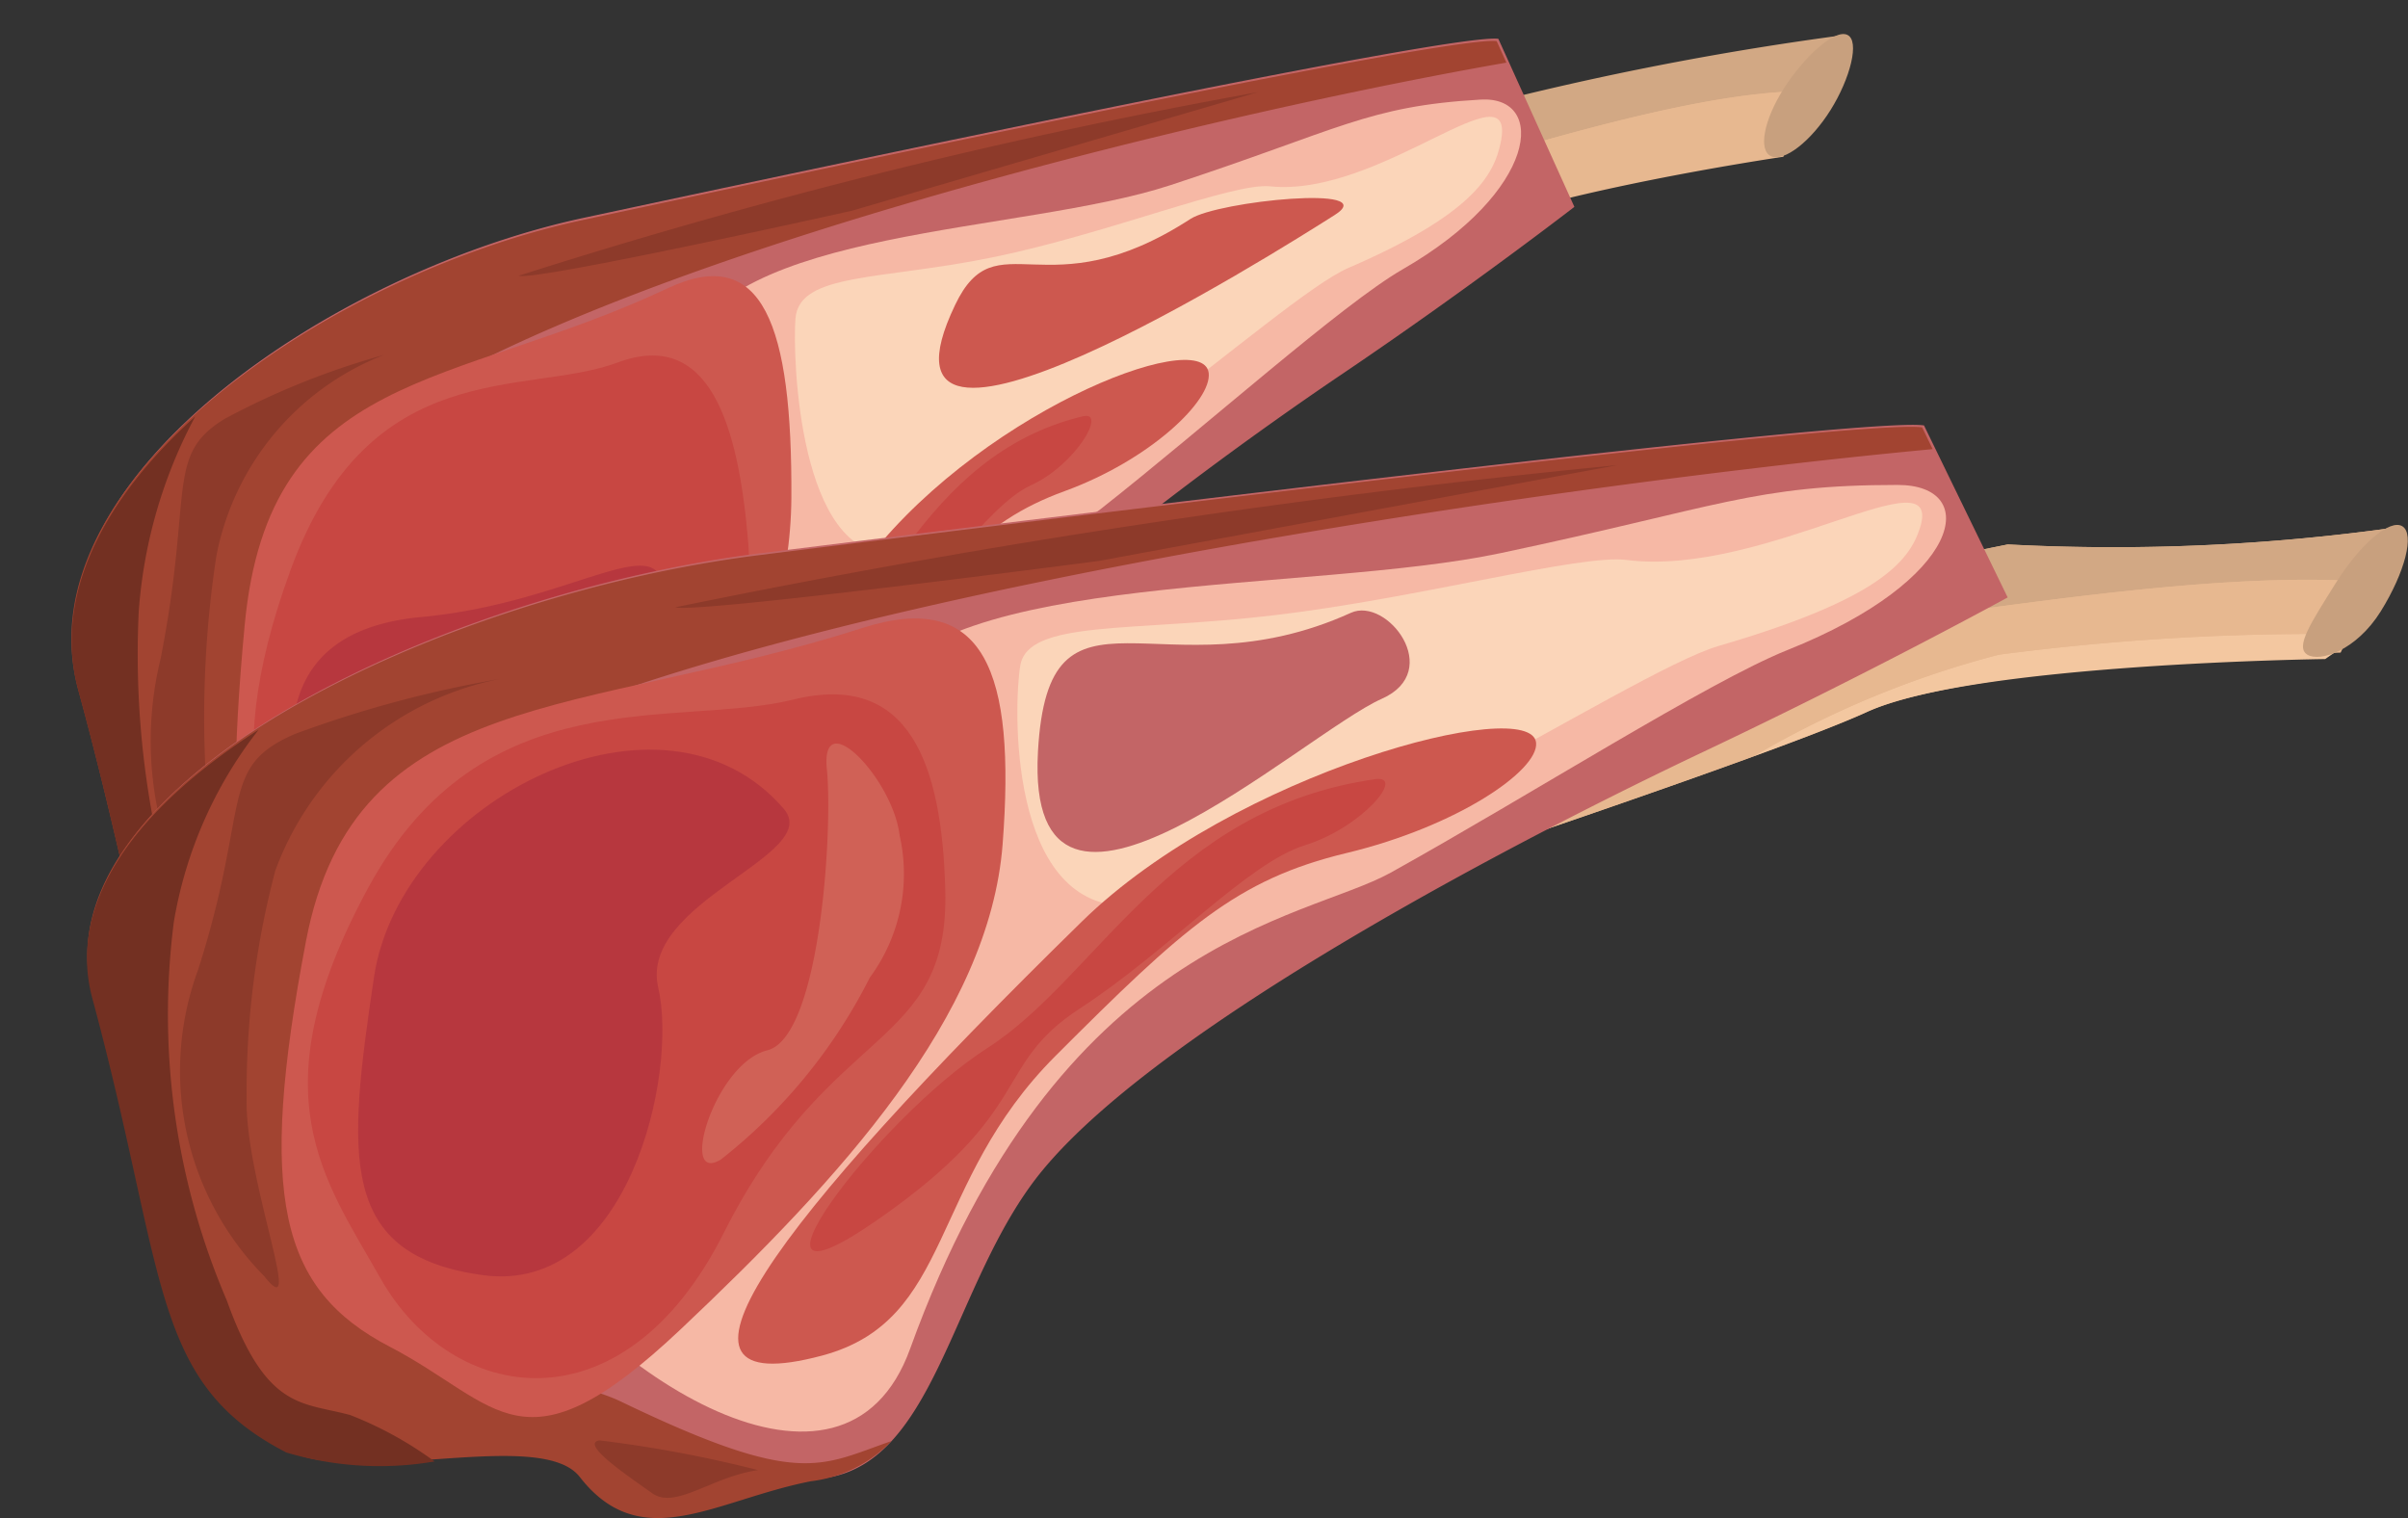 <svg xmlns="http://www.w3.org/2000/svg" width="45.937" height="28.96" viewBox="0 0 45.937 28.96">
  <rect x="0" y="0" width="45.937" height="28.96" fill="#333333" stroke="none"/>
  <g id="Group_1379" data-name="Group 1379" transform="translate(408.547 -292.851) rotate(90)">
    <g id="Group_1372" data-name="Group 1372" transform="matrix(0.974, -0.225, 0.225, 0.974, 291.529, 373.699)">
      <g id="Group_1371" data-name="Group 1371" transform="translate(0 0.126)">
        <g id="Group_1368" data-name="Group 1368" transform="translate(1.691 0)">
          <path id="Path_7327" data-name="Path 7327" d="M0,5.681A26.957,26.957,0,0,0,.256,0L2.264.959s-.446,5.465.171,7.083,2.45,8.878,2.45,8.878S.5,15.951.825,15.478,0,5.681,0,5.681Z" transform="translate(0.062 0.691)" fill="#e7b890"/>
          <g id="Group_1367" data-name="Group 1367" transform="translate(0 0)">
            <path id="Path_7328" data-name="Path 7328" d="M1.172,1.1.324,0A58.79,58.79,0,0,0,.062,6.372S.33,15.447.005,15.92c-.1.14,1.1.572,1.6.761a75.4,75.4,0,0,1-.519-8.512C1.111,7.208.7,3.333,1.172,1.1Z" transform="translate(0 0)" fill="#d2a884"/>
            <path id="Path_7329" data-name="Path 7329" d="M2.093,9.347A13.674,13.674,0,0,1,.833,5.618,32.382,32.382,0,0,1,1.006.372L.227,0C-.241,2.234.165,6.109.136,7.071a75.405,75.405,0,0,0,.519,8.512A31.378,31.378,0,0,0,4,16.512S2.876,12.055,2.093,9.347Z" transform="translate(0.946 1.098)" fill="#e7b890"/>
          </g>
        </g>
        <path id="Path_7330" data-name="Path 7330" d="M.6.692C.291,1.519.076,13.614,0,18.481s2.447,11.535,6.564,11.37c5.412-.216,7.354.391,9.032-1.42.867-.936-.006-4.407.639-5.176A5.567,5.567,0,0,0,17.531,20.7c.236-1.857-3.319-2.664-5.206-4.425-2.5-2.33-5.1-8.474-6.161-11.233S4.051,0,4.051,0Z" transform="translate(0 5.752)" fill="#c36566"/>
        <path id="Path_7331" data-name="Path 7331" d="M.166.626C-.2,2.769.119,3.363.425,6.771c.266,2.963-1.12,8.448,1.04,9.771S9.311,24.2,10.3,23.9c3.28-1.005,6.816-4.142,3.549-5.724-7.333-3.551-7.028-7.279-7.7-8.72C5.055,7.131,3.376,4.086,2.987,2.808,2.117-.053.382-.625.166.626Z" transform="translate(1.488 6.406)" fill="#f6b8a5"/>
        <g id="Group_1369" data-name="Group 1369" transform="translate(0.036 6.397)">
          <path id="Path_7332" data-name="Path 7332" d="M16.851,23.536c1.65-.663.785-1.948.68-3.441a1.9,1.9,0,0,0-.546-1.328c.279,1.146.642,1.514-1.434,3.9-.952,1.094-.782,3.288-3.177,3.822-1.057.236-5.718.407-8.286-1.907C.878,21.689.675,6.7,1.041,0L.6.088C.291.914.076,13.01,0,17.877s2.447,11.535,6.564,11.37c5.411-.216,7.354.391,9.032-1.42C16.464,26.891,15.815,23.953,16.851,23.536Z" transform="translate(0 0)" fill="#a24431"/>
        </g>
        <path id="Path_7333" data-name="Path 7333" d="M.066,1.815c.959,4.433-.232,7.755,4.446,9.309s6.475,1.526,7.836.067,2.826-1.545.42-4.4S7.685,1.167,4.489.411-.361-.157.066,1.815Z" transform="translate(1.605 21.149)" fill="#cd584f"/>
        <path id="Path_7334" data-name="Path 7334" d="M4.061.151C1.722-.2-.146-.042.095,1.8S-1.137,6.367,2.543,8.766c3.581,2.334,5.338,1.6,7.362,1.079,2.549-.654,3.537-3.112.031-5.271C6.233,2.293,7.1.61,4.061.151Z" transform="translate(2.741 22.414)" fill="#c84742"/>
        <path id="Path_7335" data-name="Path 7335" d="M.539.089C-.89-.567,1.052,2.55.362,4.566c-.23.671.179,3.2.13,5.411C.444,12.2-.065,13.693.785,13.959c.728.228,4.463.956,4.787-.8.441-2.384-3.091-8.246-3.356-9.7C1.756.943,1.132.361.539.089Z" transform="translate(2 6.757)" fill="#ffe7c7" opacity="0.6"/>
        <path id="Path_7336" data-name="Path 7336" d="M.06,2.9C1.185,6-.793,6.5.649,7.647,4.2,10.484,1.064,1.5.606.2.246-.82-.154,2.307.06,2.9Z" transform="translate(2.566 10.041)" fill="#cd584f"/>
        <path id="Path_7337" data-name="Path 7337" d="M.393,0C-.53-.09.163,4.6,2.575,7.36c4.948,5.668,7.931,8.183,7.487,5.294C9.74,10.565,7.1,10.516,5.033,8.192s-2.846-3.271-3.059-5S.921.054.393,0Z" transform="translate(5.174 13.265)" fill="#cd584f"/>
        <path id="Path_7338" data-name="Path 7338" d="M0,.138C.021,3.315,3.01,4.929,4.051,6.8S8.657,11.735,7,9.007s-2.6-2.213-3.452-3.715S1.244,2.319,1.06,1.406,0-.337,0,.138Z" transform="translate(5.834 15.649)" fill="#c84742"/>
        <path id="Path_7339" data-name="Path 7339" d="M.153,0A111.051,111.051,0,0,0,.391,14.529c.176-.275.223-6.468.223-6.468Z" transform="translate(0.406 11.147)" fill="#8d3a2a"/>
        <path id="Path_7340" data-name="Path 7340" d="M.969,0c0,.712.532,1.363.162,1.655S.011,2.579,0,2.273A15.511,15.511,0,0,1,.969,0Z" transform="translate(16.255 27.246)" fill="#8d3a2a"/>
        <g id="Group_1370" data-name="Group 1370" transform="translate(2.024 32.047)">
          <path id="Path_7341" data-name="Path 7341" d="M13.111,1.108c-.374.681-.3,1.236-2.472,1.47A17.1,17.1,0,0,1,3.38,2.136,9.293,9.293,0,0,1,0,.249C1.124,2.27,2.7,3.681,4.619,3.6c5.411-.216,7.354.391,9.032-1.42A3.97,3.97,0,0,0,14.2,0,5.34,5.34,0,0,0,13.111,1.108Z" transform="translate(0 0)" fill="#733022"/>
        </g>
        <path id="Path_7342" data-name="Path 7342" d="M0,0A5.168,5.168,0,0,0,3.022,3.979,20.5,20.5,0,0,0,7.214,5.145c1.527.3,4.5-.137,3.4.317a6.59,6.59,0,0,1-5.927-.008C1.717,4.127.928,4.5.506,3.239A14.7,14.7,0,0,1,0,0Z" transform="translate(1.691 28.525)" fill="#8d3a2a"/>
      </g>
      <path id="Path_7343" data-name="Path 7343" d="M1.547.4c3.41,1.772,5.828,3.312,5.381,5.155A2.761,2.761,0,0,1,3.845,7.84C2.727,7.646-.407,8,.049,4.623S-1.037-.942,1.547.4Z" transform="translate(6.676 24.454)" fill="#ac2e3d" opacity="0.6"/>
      <path id="Path_7344" data-name="Path 7344" d="M.038.066C-.127.283.271.975.769,1.48s1.035.74,1.2.523S1.864,1.2,1.366.7.2-.15.038.066Z" transform="translate(1.986 0)" fill="#c8a07e"/>
    </g>
    <g id="Group_1378" data-name="Group 1378" transform="translate(300.956 362.61)">
      <g id="Group_1377" data-name="Group 1377" transform="translate(0)">
        <g id="Group_1374" data-name="Group 1374" transform="translate(1.945 0.15)">
          <path id="Path_7345" data-name="Path 7345" d="M492.163,371.024a38.618,38.618,0,0,0-.336-7.485l2.4,1.135s.21,7.022,1.135,9.041,3.953,11.227,3.953,11.227-5.382-.547-5.046-1.219S492.163,371.024,492.163,371.024Z" transform="translate(-491.827 -363.539)" fill="#e7b890"/>
          <g id="Group_1373" data-name="Group 1373">
            <path id="Path_7346" data-name="Path 7346" d="M504.819,375.106a18.289,18.289,0,0,0,1.937,4.678c-.345-.944-.644-1.718-.844-2.155-.925-2.018-1.009-8.746-1.009-8.746l-.471-.677A46.392,46.392,0,0,0,504.819,375.106Z" transform="translate(-502.38 -367.453)" fill="#f3c7a0"/>
            <path id="Path_7347" data-name="Path 7347" d="M492.9,363.932l-1.072-.393a38.618,38.618,0,0,1,.336,7.485s2.439,12.026,2.1,12.7c-.1.2.3.387.917.553a106.56,106.56,0,0,1-1.59-11.065C493.519,371.946,492.591,366.936,492.9,363.932Z" transform="translate(-491.827 -363.539)" fill="#d2a884"/>
            <path id="Path_7348" data-name="Path 7348" d="M501.458,377.916a18.288,18.288,0,0,1-1.937-4.678,46.393,46.393,0,0,1-.387-6.9l-.979-.359c-.309,3,.619,8.014.693,9.278a106.563,106.563,0,0,0,1.59,11.065,34.382,34.382,0,0,0,4.129.667S502.708,381.335,501.458,377.916Z" transform="translate(-497.082 -365.586)" fill="#e7b890"/>
          </g>
        </g>
        <path id="Path_7349" data-name="Path 7349" d="M479.771,411.572c-.168,1.093,1.682,16.147,2.439,22.2s4.379,13.786,8.41,12.7c5.3-1.43,7.316-1.093,8.662-3.7.7-1.347-.757-5.466-.252-6.56a8.374,8.374,0,0,0,.841-3.448c-.084-2.355-3.726-2.594-5.887-4.373-2.859-2.355-6.476-9.419-7.989-12.615s-2.943-5.8-2.943-5.8Z" transform="translate(-479.76 -402.339)" fill="#c36566"/>
        <path id="Path_7350" data-name="Path 7350" d="M486.87,418.209c0,2.738.421,3.406,1.3,7.569.768,3.62.336,10.722,2.691,11.9s9.041,7.822,9.966,7.232c3.062-1.951,6.013-6.6,2.523-7.863-7.835-2.832-8.17-7.524-9.083-9.167-1.472-2.649-3.646-6.067-4.247-7.569C488.678,416.947,486.87,416.611,486.87,418.209Z" transform="translate(-485.724 -408.472)" fill="#f6b8a5"/>
        <g id="Group_1375" data-name="Group 1375" transform="translate(0.042 9.072)">
          <path id="Path_7351" data-name="Path 7351" d="M500.047,444.7c1.514-1.177.441-2.586.084-4.415a2.535,2.535,0,0,0-.765-1.531c.47,1.363.891,1.741-.749,5.147-.752,1.562-.21,4.247-2.481,5.424-1,.519-5.568,1.732-8.494-.589-3.658-2.9-6.413-21.451-7.2-29.847l-.415.2c-.168,1.093,1.682,16.147,2.439,22.2s4.379,13.787,8.41,12.7c5.3-1.43,7.316-1.093,8.662-3.7C500.238,448.948,499.1,445.442,500.047,444.7Z" transform="translate(-480.021 -418.893)" fill="#a24431"/>
        </g>
        <path id="Path_7352" data-name="Path 7352" d="M502.862,531.34c1.7,5.294,1.093,9.671,5.971,10.6s6.644.5,7.737-1.6,2.523-2.523-.336-5.551-5.971-5.887-9.251-6.139S502.105,528.986,502.862,531.34Z" transform="translate(-498.983 -501.84)" fill="#cd584f"/>
        <path id="Path_7353" data-name="Path 7353" d="M515.381,535.714c-2.366.064-4.18.663-3.628,2.9s-.436,5.928,3.6,8.114c3.928,2.128,5.535.838,7.443-.241,2.4-1.359,2.957-4.621-.868-6.547C517.888,537.906,518.457,535.632,515.381,535.714Z" transform="translate(-506.512 -507.81)" fill="#c84742"/>
        <path id="Path_7354" data-name="Path 7354" d="M489.472,420.148c-1.521-.507.925,2.943.589,5.593-.112.882.722,3.935,1.051,6.686.331,2.772.084,4.731.967,4.878.757.126,4.563.229,4.583-2.018.028-3.053-4.453-9.567-4.962-11.311C490.817,420.947,490.1,420.358,489.472,420.148Z" transform="translate(-487.484 -410.831)" fill="#ffe7c7" opacity="0.6"/>
        <path id="Path_7355" data-name="Path 7355" d="M501.772,481.889c1.64,3.616-.973,5.77,2.649,5.971,4.541.252-.336-5.046-1.009-6.56C502.882,480.107,501.461,481.2,501.772,481.889Z" transform="translate(-498.187 -461.724)" fill="#c36566"/>
        <path id="Path_7356" data-name="Path 7356" d="M515.964,465.794c-.925.084.558,5.752,3.406,8.662,5.845,5.971,9.214,8.451,8.284,4.962-.673-2.523-3.28-2.018-5.719-4.457s-3.364-3.448-3.869-5.551S516.494,465.746,515.964,465.794Z" transform="translate(-509.898 -449.161)" fill="#cd584f"/>
        <path id="Path_7357" data-name="Path 7357" d="M521.67,483.835c.563,3.938,3.785,5.3,5.13,7.4s5.382,5.13,3.28,2.1-2.943-2.187-4.037-3.868-2.775-3.2-3.112-4.289S521.586,483.247,521.67,483.835Z" transform="translate(-514.911 -464.133)" fill="#c84742"/>
        <path id="Path_7358" data-name="Path 7358" d="M484.522,456.148a172.439,172.439,0,0,0,2.712,17.976c.126-.378-.883-8.073-.883-8.073Z" transform="translate(-483.754 -441.071)" fill="#8d3a2a"/>
        <path id="Path_7359" data-name="Path 7359" d="M600.5,557.887c.126.883.757,1.577.442,2.018s-.946,1.388-1.009,1.009A23.851,23.851,0,0,1,600.5,557.887Z" transform="translate(-580.56 -526.411)" fill="#8d3a2a"/>
        <g id="Group_1376" data-name="Group 1376" transform="translate(5.818 37.647)">
          <path id="Path_7360" data-name="Path 7360" d="M528.927,597.779c-.252.925-.084,1.6-2.186,2.355a13.832,13.832,0,0,1-7.233,1.009,8.121,8.121,0,0,1-3.654-1.615c1.453,2.266,3.245,3.678,5.125,3.171,5.3-1.43,7.317-1.093,8.662-3.7a6.218,6.218,0,0,0,.171-2.828A7.024,7.024,0,0,0,528.927,597.779Z" transform="translate(-515.855 -596.171)" fill="#733022"/>
        </g>
        <path id="Path_7361" data-name="Path 7361" d="M509.827,588.408a5.749,5.749,0,0,0,3.658,4.289,16.487,16.487,0,0,0,4.331.547c1.556.042,4.415-1.135,3.406-.336a5.573,5.573,0,0,1-5.845,1.262c-3.154-1.009-3.868-.378-4.5-1.85A22.045,22.045,0,0,1,509.827,588.408Z" transform="translate(-504.981 -552.012)" fill="#8d3a2a"/>
        <path id="Path_7362" data-name="Path 7362" d="M493.252,363.13c.748.467.974,1.159.826,1.4s-.612-.072-1.361-.539-1.235-1.038-1.088-1.274S492.5,362.663,493.252,363.13Z" transform="translate(-489.694 -362.61)" fill="#c8a07e"/>
      </g>
      <path id="Path_7363" data-name="Path 7363" d="M519.329,554.27c-2.68,2.3-.189,7.317,3.217,7.821s5.3.694,5.677-2.081-3.847-3.721-5.487-3.343S520.212,553.513,519.329,554.27Z" transform="translate(-512.002 -523.287)" fill="#ac2e3d" opacity="0.6"/>
      <path id="Path_7364" data-name="Path 7364" d="M517.973,542.116c1.157-.116,5.109.126,5.361,1.135s2.586,1.7,2.081.883a10.321,10.321,0,0,0-3.469-2.838,3.334,3.334,0,0,0-2.712-.568C518.162,540.855,516.711,542.242,517.973,542.116Z" transform="translate(-511.403 -511.953)" fill="#d06156"/>
    </g>
  </g>
</svg>
